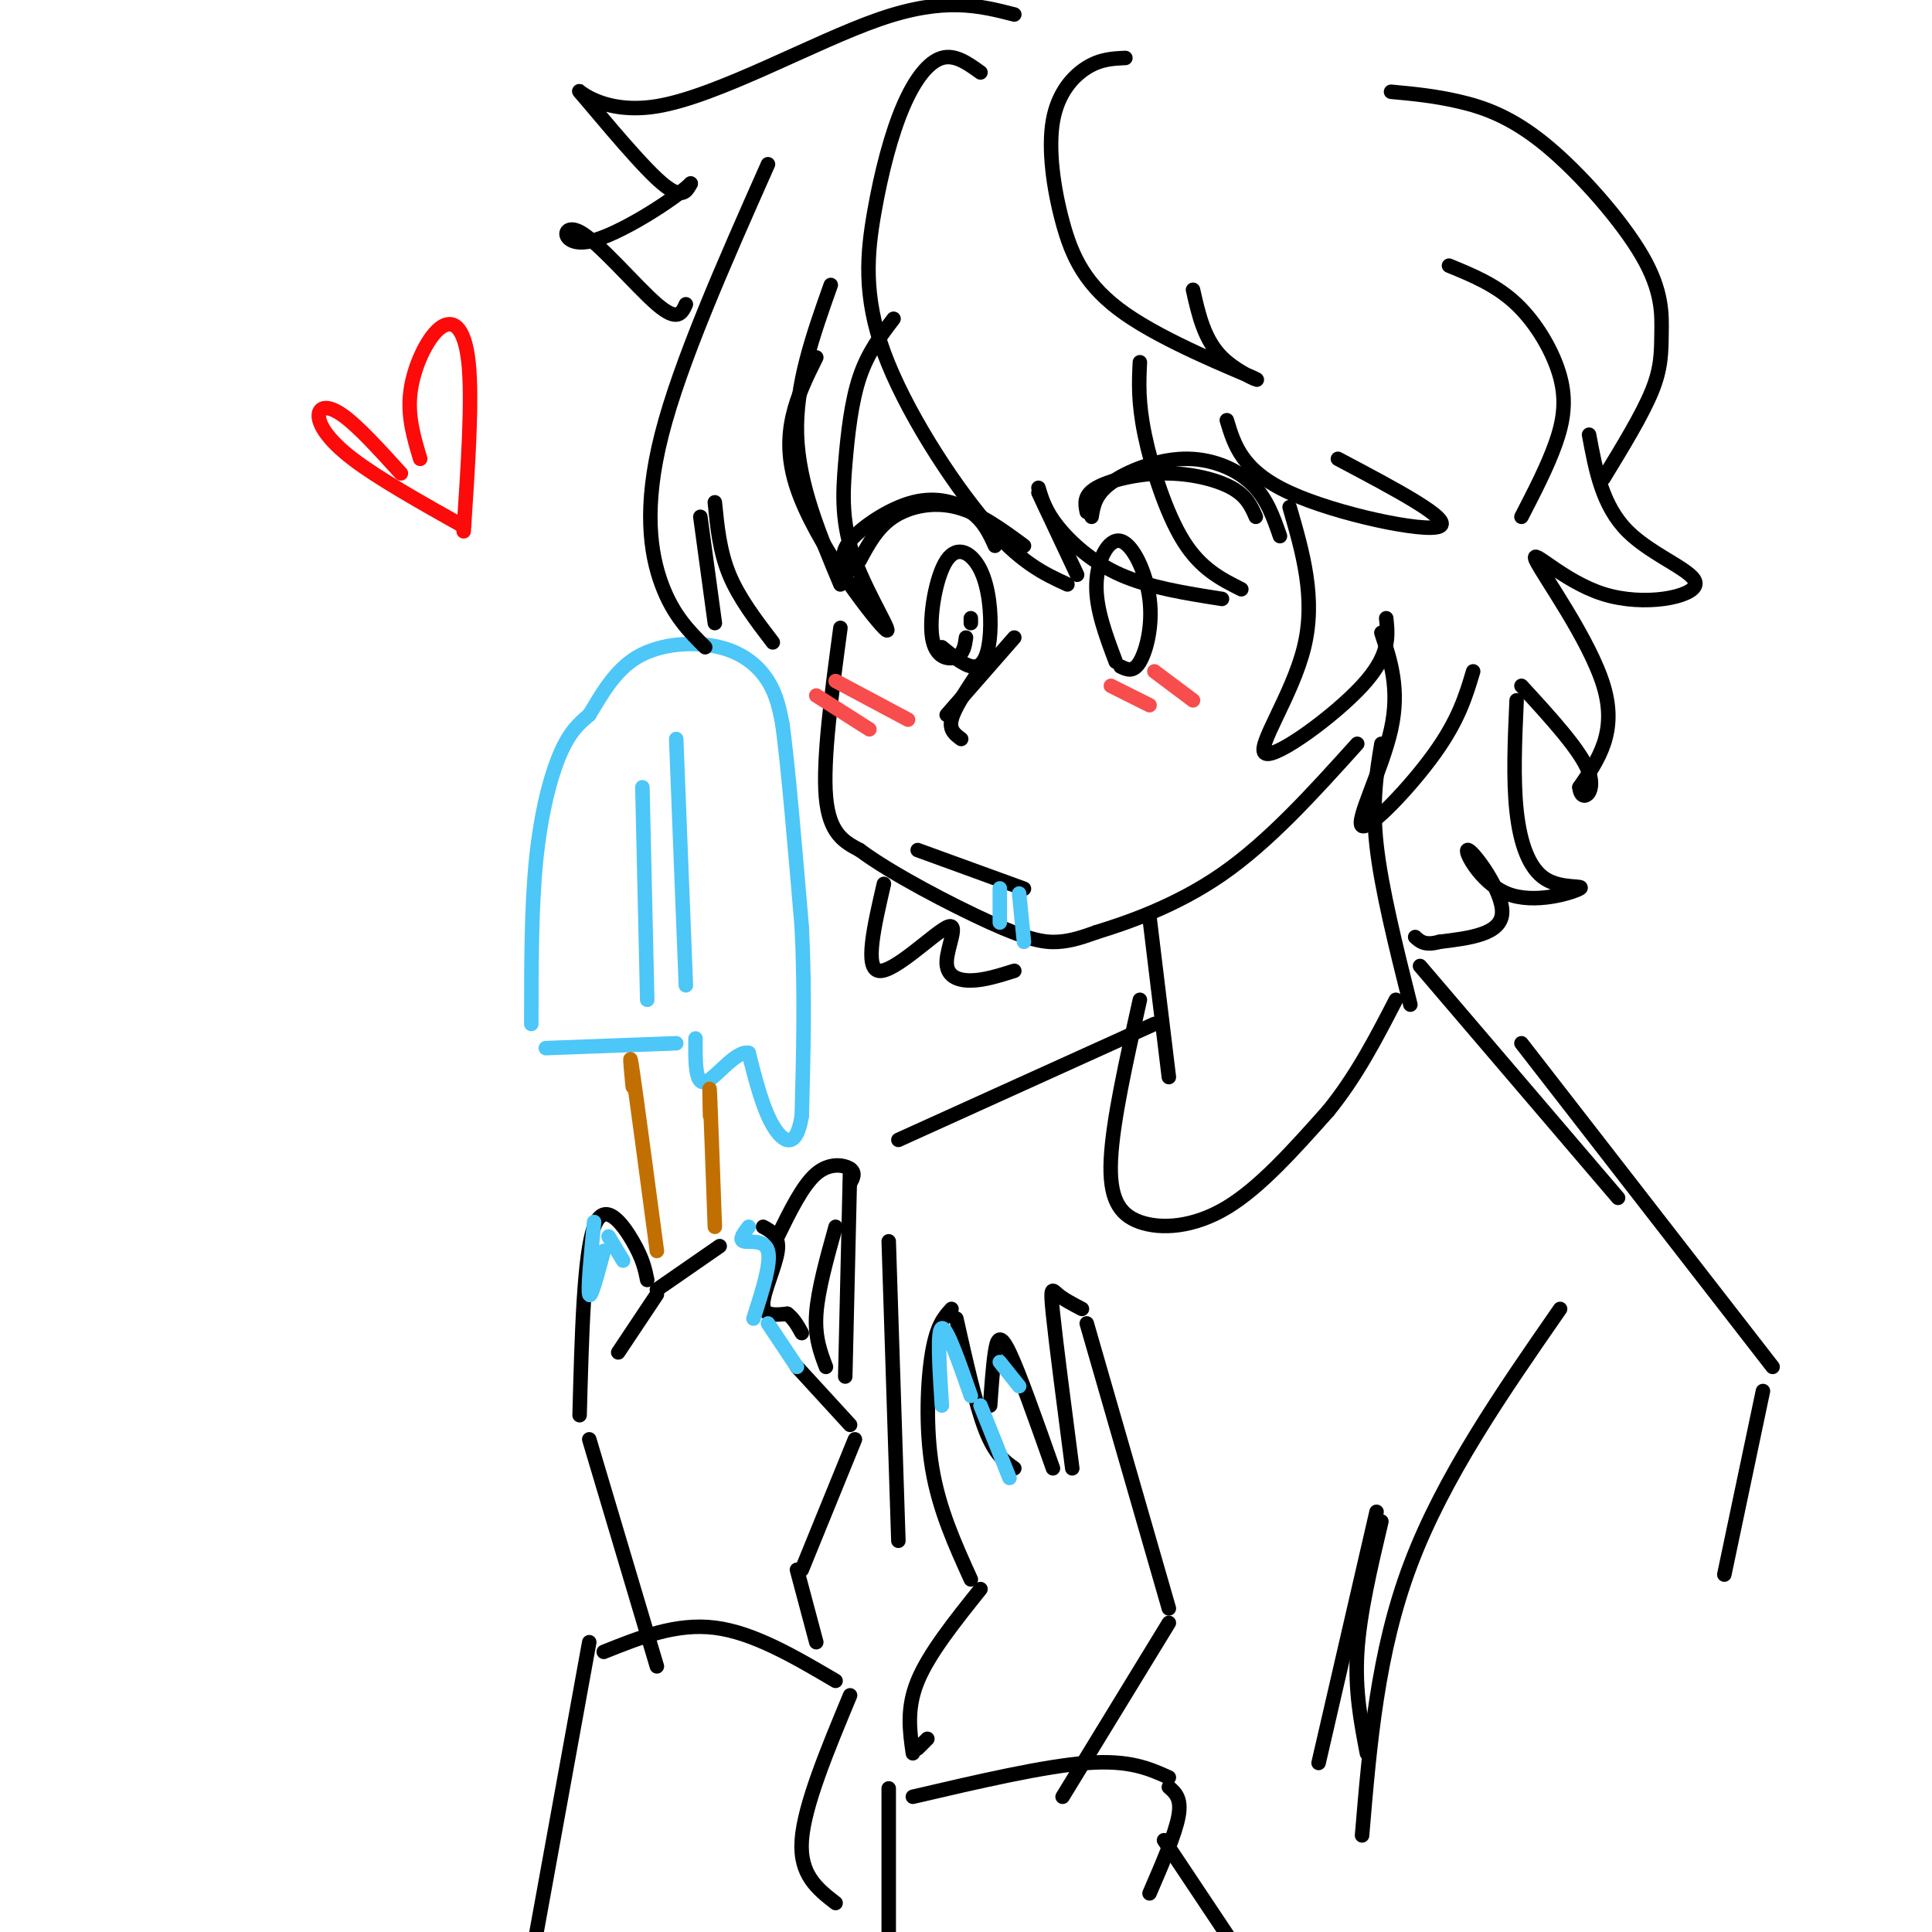 <svg viewBox='0 0 400 400' version='1.1' xmlns='http://www.w3.org/2000/svg' xmlns:xlink='http://www.w3.org/1999/xlink'><g fill='none' stroke='rgb(0,0,0)' stroke-width='3' stroke-linecap='round' stroke-linejoin='round'><path d='M172,59c-3.667,10.333 -7.333,20.667 -7,31c0.333,10.333 4.667,20.667 9,31'/><path d='M174,130c-1.833,13.667 -3.667,27.333 -3,35c0.667,7.667 3.833,9.333 7,11'/><path d='M178,176c6.452,4.833 19.083,11.417 27,15c7.917,3.583 11.119,4.167 14,4c2.881,-0.167 5.440,-1.083 8,-2'/><path d='M227,193c5.778,-1.778 16.222,-5.222 26,-12c9.778,-6.778 18.889,-16.889 28,-27'/><path d='M136,345c0.000,0.000 -14.000,-47.000 -14,-47'/><path d='M120,293c0.444,-16.622 0.889,-33.244 3,-39c2.111,-5.756 5.889,-0.644 8,3c2.111,3.644 2.556,5.822 3,8'/><path d='M128,280c0.000,0.000 8.000,-12.000 8,-12'/><path d='M136,267c0.000,0.000 13.000,-9.000 13,-9'/><path d='M158,254c1.711,0.933 3.422,1.867 3,5c-0.422,3.133 -2.978,8.467 -3,11c-0.022,2.533 2.489,2.267 5,2'/><path d='M163,272c1.333,1.000 2.167,2.500 3,4'/><path d='M165,283c0.000,0.000 11.000,12.000 11,12'/><path d='M177,298c0.000,0.000 -11.000,27.000 -11,27'/><path d='M165,325c0.000,0.000 4.000,15.000 4,15'/><path d='M220,372c0.000,0.000 22.000,-36.000 22,-36'/><path d='M242,333c0.000,0.000 -17.000,-59.000 -17,-59'/><path d='M224,271c-1.911,-1.000 -3.822,-2.000 -5,-3c-1.178,-1.000 -1.622,-2.000 -1,4c0.622,6.000 2.311,19.000 4,32'/><path d='M192,360c0.000,0.000 -2.000,2.000 -2,2'/><path d='M189,363c-0.667,-4.667 -1.333,-9.333 1,-15c2.333,-5.667 7.667,-12.333 13,-19'/><path d='M201,327c-3.289,-7.244 -6.578,-14.489 -8,-23c-1.422,-8.511 -0.978,-18.289 0,-24c0.978,-5.711 2.489,-7.356 4,-9'/><path d='M198,273c2.000,8.917 4.000,17.833 6,23c2.000,5.167 4.000,6.583 6,8'/><path d='M205,291c0.289,-4.111 0.578,-8.222 1,-11c0.422,-2.778 0.978,-4.222 3,0c2.022,4.222 5.511,14.111 9,24'/><path d='M238,190c0.000,0.000 4.000,33.000 4,33'/><path d='M236,207c-2.804,12.506 -5.607,25.012 -6,33c-0.393,7.988 1.625,11.458 6,13c4.375,1.542 11.107,1.155 18,-3c6.893,-4.155 13.946,-12.077 21,-20'/><path d='M275,230c5.833,-7.167 9.917,-15.083 14,-23'/><path d='M286,154c-1.000,6.000 -2.000,12.000 -1,21c1.000,9.000 4.000,21.000 7,33'/><path d='M294,200c0.000,0.000 41.000,48.000 41,48'/></g>
<g fill='none' stroke='rgb(77,198,248)' stroke-width='3' stroke-linecap='round' stroke-linejoin='round'><path d='M113,217c0.000,0.000 27.000,-1.000 27,-1'/><path d='M110,212c0.000,-12.089 0.000,-24.178 1,-34c1.000,-9.822 3.000,-17.378 5,-22c2.000,-4.622 4.000,-6.311 6,-8'/><path d='M122,148c2.313,-3.751 5.094,-9.129 10,-12c4.906,-2.871 11.936,-3.234 17,-2c5.064,1.234 8.161,4.067 10,7c1.839,2.933 2.419,5.967 3,9'/><path d='M162,150c1.167,8.500 2.583,25.250 4,42'/><path d='M166,192c0.667,13.500 0.333,26.250 0,39'/><path d='M166,231c-1.111,7.178 -3.889,5.622 -6,2c-2.111,-3.622 -3.556,-9.311 -5,-15'/><path d='M155,218c-2.689,-0.600 -6.911,5.400 -9,6c-2.089,0.600 -2.044,-4.200 -2,-9'/><path d='M134,207c0.000,0.000 -1.000,-44.000 -1,-44'/><path d='M142,204c0.000,0.000 -2.000,-51.000 -2,-51'/></g>
<g fill='none' stroke='rgb(194,111,1)' stroke-width='3' stroke-linecap='round' stroke-linejoin='round'><path d='M131,225c-0.417,-4.333 -0.833,-8.667 0,-3c0.833,5.667 2.917,21.333 5,37'/><path d='M147,231c-0.083,-3.917 -0.167,-7.833 0,-4c0.167,3.833 0.583,15.417 1,27'/></g>
<g fill='none' stroke='rgb(77,198,248)' stroke-width='3' stroke-linecap='round' stroke-linejoin='round'><path d='M123,253c-0.667,7.000 -1.333,14.000 -1,15c0.333,1.000 1.667,-4.000 3,-9'/><path d='M126,256c0.000,0.000 3.000,5.000 3,5'/><path d='M155,254c-1.044,1.356 -2.089,2.711 -1,3c1.089,0.289 4.311,-0.489 5,2c0.689,2.489 -1.156,8.244 -3,14'/><path d='M159,274c0.000,0.000 6.000,9.000 6,9'/><path d='M195,291c-0.500,-7.833 -1.000,-15.667 0,-16c1.000,-0.333 3.500,6.833 6,14'/><path d='M203,291c0.000,0.000 6.000,15.000 6,15'/><path d='M207,282c0.000,0.000 4.000,5.000 4,5'/></g>
<g fill='none' stroke='rgb(0,0,0)' stroke-width='3' stroke-linecap='round' stroke-linejoin='round'><path d='M189,372c13.583,-3.167 27.167,-6.333 36,-7c8.833,-0.667 12.917,1.167 17,3'/><path d='M125,342c7.500,-3.000 15.000,-6.000 23,-5c8.000,1.000 16.500,6.000 25,11'/><path d='M184,377c0.000,-5.250 0.000,-10.500 0,-3c0.000,7.500 0.000,27.750 0,48'/><path d='M242,370c1.333,1.167 2.667,2.333 2,6c-0.667,3.667 -3.333,9.833 -6,16'/><path d='M241,381c0.000,0.000 16.000,24.000 16,24'/><path d='M122,340c0.000,0.000 -12.000,66.000 -12,66'/><path d='M176,351c-4.750,11.417 -9.500,22.833 -10,30c-0.500,7.167 3.250,10.083 7,13'/><path d='M239,212c0.000,0.000 -53.000,24.000 -53,24'/><path d='M315,216c0.000,0.000 52.000,67.000 52,67'/><path d='M365,288c0.000,0.000 -8.000,38.000 -8,38'/><path d='M323,271c-12.083,17.417 -24.167,34.833 -31,53c-6.833,18.167 -8.417,37.083 -10,56'/><path d='M283,363c-1.250,-6.500 -2.500,-13.000 -2,-21c0.500,-8.000 2.750,-17.500 5,-27'/><path d='M285,313c0.000,0.000 -12.000,52.000 -12,52'/><path d='M176,242c0.000,0.000 -1.000,43.000 -1,43'/><path d='M173,254c-1.833,6.583 -3.667,13.167 -4,18c-0.333,4.833 0.833,7.917 2,11'/><path d='M184,257c0.000,0.000 2.000,62.000 2,62'/><path d='M176,245c0.600,-1.089 1.200,-2.178 0,-3c-1.200,-0.822 -4.200,-1.378 -7,1c-2.800,2.378 -5.400,7.689 -8,13'/><path d='M203,15c-2.636,-1.899 -5.272,-3.798 -8,-3c-2.728,0.798 -5.549,4.294 -8,10c-2.451,5.706 -4.533,13.622 -6,22c-1.467,8.378 -2.318,17.217 2,29c4.318,11.783 13.805,26.509 21,35c7.195,8.491 12.097,10.745 17,13'/><path d='M223,119c0.000,0.000 -8.000,-17.000 -8,-17'/><path d='M215,101c0.711,2.378 1.422,4.756 4,8c2.578,3.244 7.022,7.356 13,10c5.978,2.644 13.489,3.822 21,5'/><path d='M257,122c-4.200,-2.111 -8.400,-4.222 -12,-10c-3.600,-5.778 -6.600,-15.222 -8,-22c-1.400,-6.778 -1.200,-10.889 -1,-15'/><path d='M159,34c-9.089,20.489 -18.178,40.978 -22,56c-3.822,15.022 -2.378,24.578 0,31c2.378,6.422 5.689,9.711 9,13'/><path d='M148,129c0.000,0.000 -3.000,-22.000 -3,-22'/><path d='M148,104c0.500,5.083 1.000,10.167 3,15c2.000,4.833 5.500,9.417 9,14'/><path d='M267,105c2.738,9.435 5.476,18.869 3,29c-2.476,10.131 -10.167,20.958 -8,22c2.167,1.042 14.190,-7.702 20,-14c5.810,-6.298 5.405,-10.149 5,-14'/><path d='M286,131c1.923,5.845 3.845,11.690 2,20c-1.845,8.310 -7.458,19.083 -6,20c1.458,0.917 9.988,-8.024 15,-15c5.012,-6.976 6.506,-11.988 8,-17'/><path d='M185,66c-2.647,3.476 -5.294,6.952 -7,12c-1.706,5.048 -2.471,11.668 -3,18c-0.529,6.332 -0.822,12.378 2,20c2.822,7.622 8.760,16.821 6,14c-2.760,-2.821 -14.217,-17.663 -18,-29c-3.783,-11.337 0.109,-19.168 4,-27'/><path d='M183,183c-2.033,8.804 -4.067,17.608 -1,18c3.067,0.392 11.234,-7.627 14,-9c2.766,-1.373 0.129,3.900 0,7c-0.129,3.100 2.249,4.029 5,4c2.751,-0.029 5.876,-1.014 9,-2'/><path d='M329,90c1.365,7.371 2.730,14.743 8,20c5.270,5.257 14.445,8.400 14,11c-0.445,2.600 -10.511,4.656 -19,2c-8.489,-2.656 -15.401,-10.023 -14,-7c1.401,3.023 11.115,16.435 14,26c2.885,9.565 -1.057,15.282 -5,21'/><path d='M327,163c0.289,3.400 3.511,1.400 2,-3c-1.511,-4.400 -7.756,-11.200 -14,-18'/><path d='M314,145c-0.368,8.162 -0.736,16.323 0,23c0.736,6.677 2.576,11.868 6,14c3.424,2.132 8.431,1.204 7,2c-1.431,0.796 -9.301,3.317 -15,1c-5.699,-2.317 -9.227,-9.470 -8,-9c1.227,0.470 7.208,8.563 7,13c-0.208,4.437 -6.604,5.219 -13,6'/><path d='M298,195c-3.000,0.833 -4.000,-0.083 -5,-1'/><path d='M288,19c4.453,0.412 8.906,0.824 14,2c5.094,1.176 10.829,3.116 18,9c7.171,5.884 15.778,15.711 20,23c4.222,7.289 4.060,12.039 4,16c-0.060,3.961 -0.017,7.132 -2,12c-1.983,4.868 -5.991,11.434 -10,18'/><path d='M210,3c-7.226,-1.848 -14.453,-3.697 -28,1c-13.547,4.697 -33.415,15.939 -46,18c-12.585,2.061 -17.888,-5.061 -16,-3c1.888,2.061 10.968,13.303 16,18c5.032,4.697 6.016,2.848 7,1'/><path d='M143,38c-3.316,3.233 -15.105,10.815 -21,12c-5.895,1.185 -5.895,-4.027 -2,-2c3.895,2.027 11.684,11.293 16,15c4.316,3.707 5.158,1.853 6,0'/><path d='M233,12c-2.574,0.111 -5.148,0.223 -8,2c-2.852,1.777 -5.981,5.221 -7,11c-1.019,5.779 0.072,13.894 2,21c1.928,7.106 4.692,13.204 13,19c8.308,5.796 22.160,11.291 26,13c3.840,1.709 -2.331,-0.369 -6,-4c-3.669,-3.631 -4.834,-8.816 -6,-14'/><path d='M254,87c1.578,5.244 3.156,10.489 13,15c9.844,4.511 27.956,8.289 31,7c3.044,-1.289 -8.978,-7.644 -21,-14'/><path d='M300,55c4.911,2.012 9.821,4.024 14,8c4.179,3.976 7.625,9.917 9,15c1.375,5.083 0.679,9.310 -1,14c-1.679,4.690 -4.339,9.845 -7,15'/><path d='M226,107c0.375,-2.310 0.750,-4.619 4,-7c3.250,-2.381 9.375,-4.833 15,-5c5.625,-0.167 10.750,1.952 14,5c3.250,3.048 4.625,7.024 6,11'/><path d='M225,106c-0.351,-1.720 -0.702,-3.440 2,-5c2.702,-1.560 8.458,-2.958 14,-3c5.542,-0.042 10.869,1.274 14,3c3.131,1.726 4.065,3.863 5,6'/><path d='M178,116c1.822,-3.400 3.644,-6.800 7,-9c3.356,-2.200 8.244,-3.200 13,-2c4.756,1.200 9.378,4.600 14,8'/><path d='M176,118c-1.143,-1.613 -2.286,-3.226 0,-6c2.286,-2.774 8.000,-6.708 13,-8c5.000,-1.292 9.286,0.060 12,2c2.714,1.940 3.857,4.470 5,7'/><path d='M201,128c0.000,0.000 0.000,1.000 0,1'/><path d='M200,132c-0.240,1.666 -0.479,3.331 -2,4c-1.521,0.669 -4.322,0.341 -5,-4c-0.678,-4.341 0.769,-12.693 3,-16c2.231,-3.307 5.248,-1.567 7,2c1.752,3.567 2.241,8.960 2,13c-0.241,4.040 -1.212,6.726 -3,7c-1.788,0.274 -4.394,-1.863 -7,-4'/><path d='M231,137c-2.065,-5.482 -4.131,-10.963 -4,-16c0.131,-5.037 2.458,-9.628 5,-9c2.542,0.628 5.300,6.477 6,12c0.700,5.523 -0.657,10.721 -2,13c-1.343,2.279 -2.671,1.640 -4,1'/><path d='M210,132c0.000,0.000 -14.000,16.000 -14,16'/><path d='M202,140c-2.250,3.417 -4.500,6.833 -5,9c-0.500,2.167 0.750,3.083 2,4'/><path d='M190,176c0.000,0.000 22.000,8.000 22,8'/></g>
<g fill='none' stroke='rgb(77,198,248)' stroke-width='3' stroke-linecap='round' stroke-linejoin='round'><path d='M207,187c0.000,-1.833 0.000,-3.667 0,-3c0.000,0.667 0.000,3.833 0,7'/><path d='M211,185c0.000,0.000 1.000,10.000 1,10'/></g>
<g fill='none' stroke='rgb(248,77,77)' stroke-width='3' stroke-linecap='round' stroke-linejoin='round'><path d='M169,144c0.000,0.000 11.000,7.000 11,7'/><path d='M173,141c0.000,0.000 15.000,8.000 15,8'/><path d='M230,142c0.000,0.000 8.000,4.000 8,4'/><path d='M239,139c0.000,0.000 8.000,6.000 8,6'/></g>
<g fill='none' stroke='rgb(253,10,10)' stroke-width='3' stroke-linecap='round' stroke-linejoin='round'><path d='M83,98c-4.435,-4.887 -8.869,-9.774 -12,-12c-3.131,-2.226 -4.958,-1.792 -5,0c-0.042,1.792 1.702,4.940 7,9c5.298,4.060 14.149,9.030 23,14'/><path d='M87,95c-1.339,-4.446 -2.679,-8.893 -2,-14c0.679,-5.107 3.375,-10.875 6,-13c2.625,-2.125 5.179,-0.607 6,7c0.821,7.607 -0.089,21.304 -1,35'/></g>
</svg>